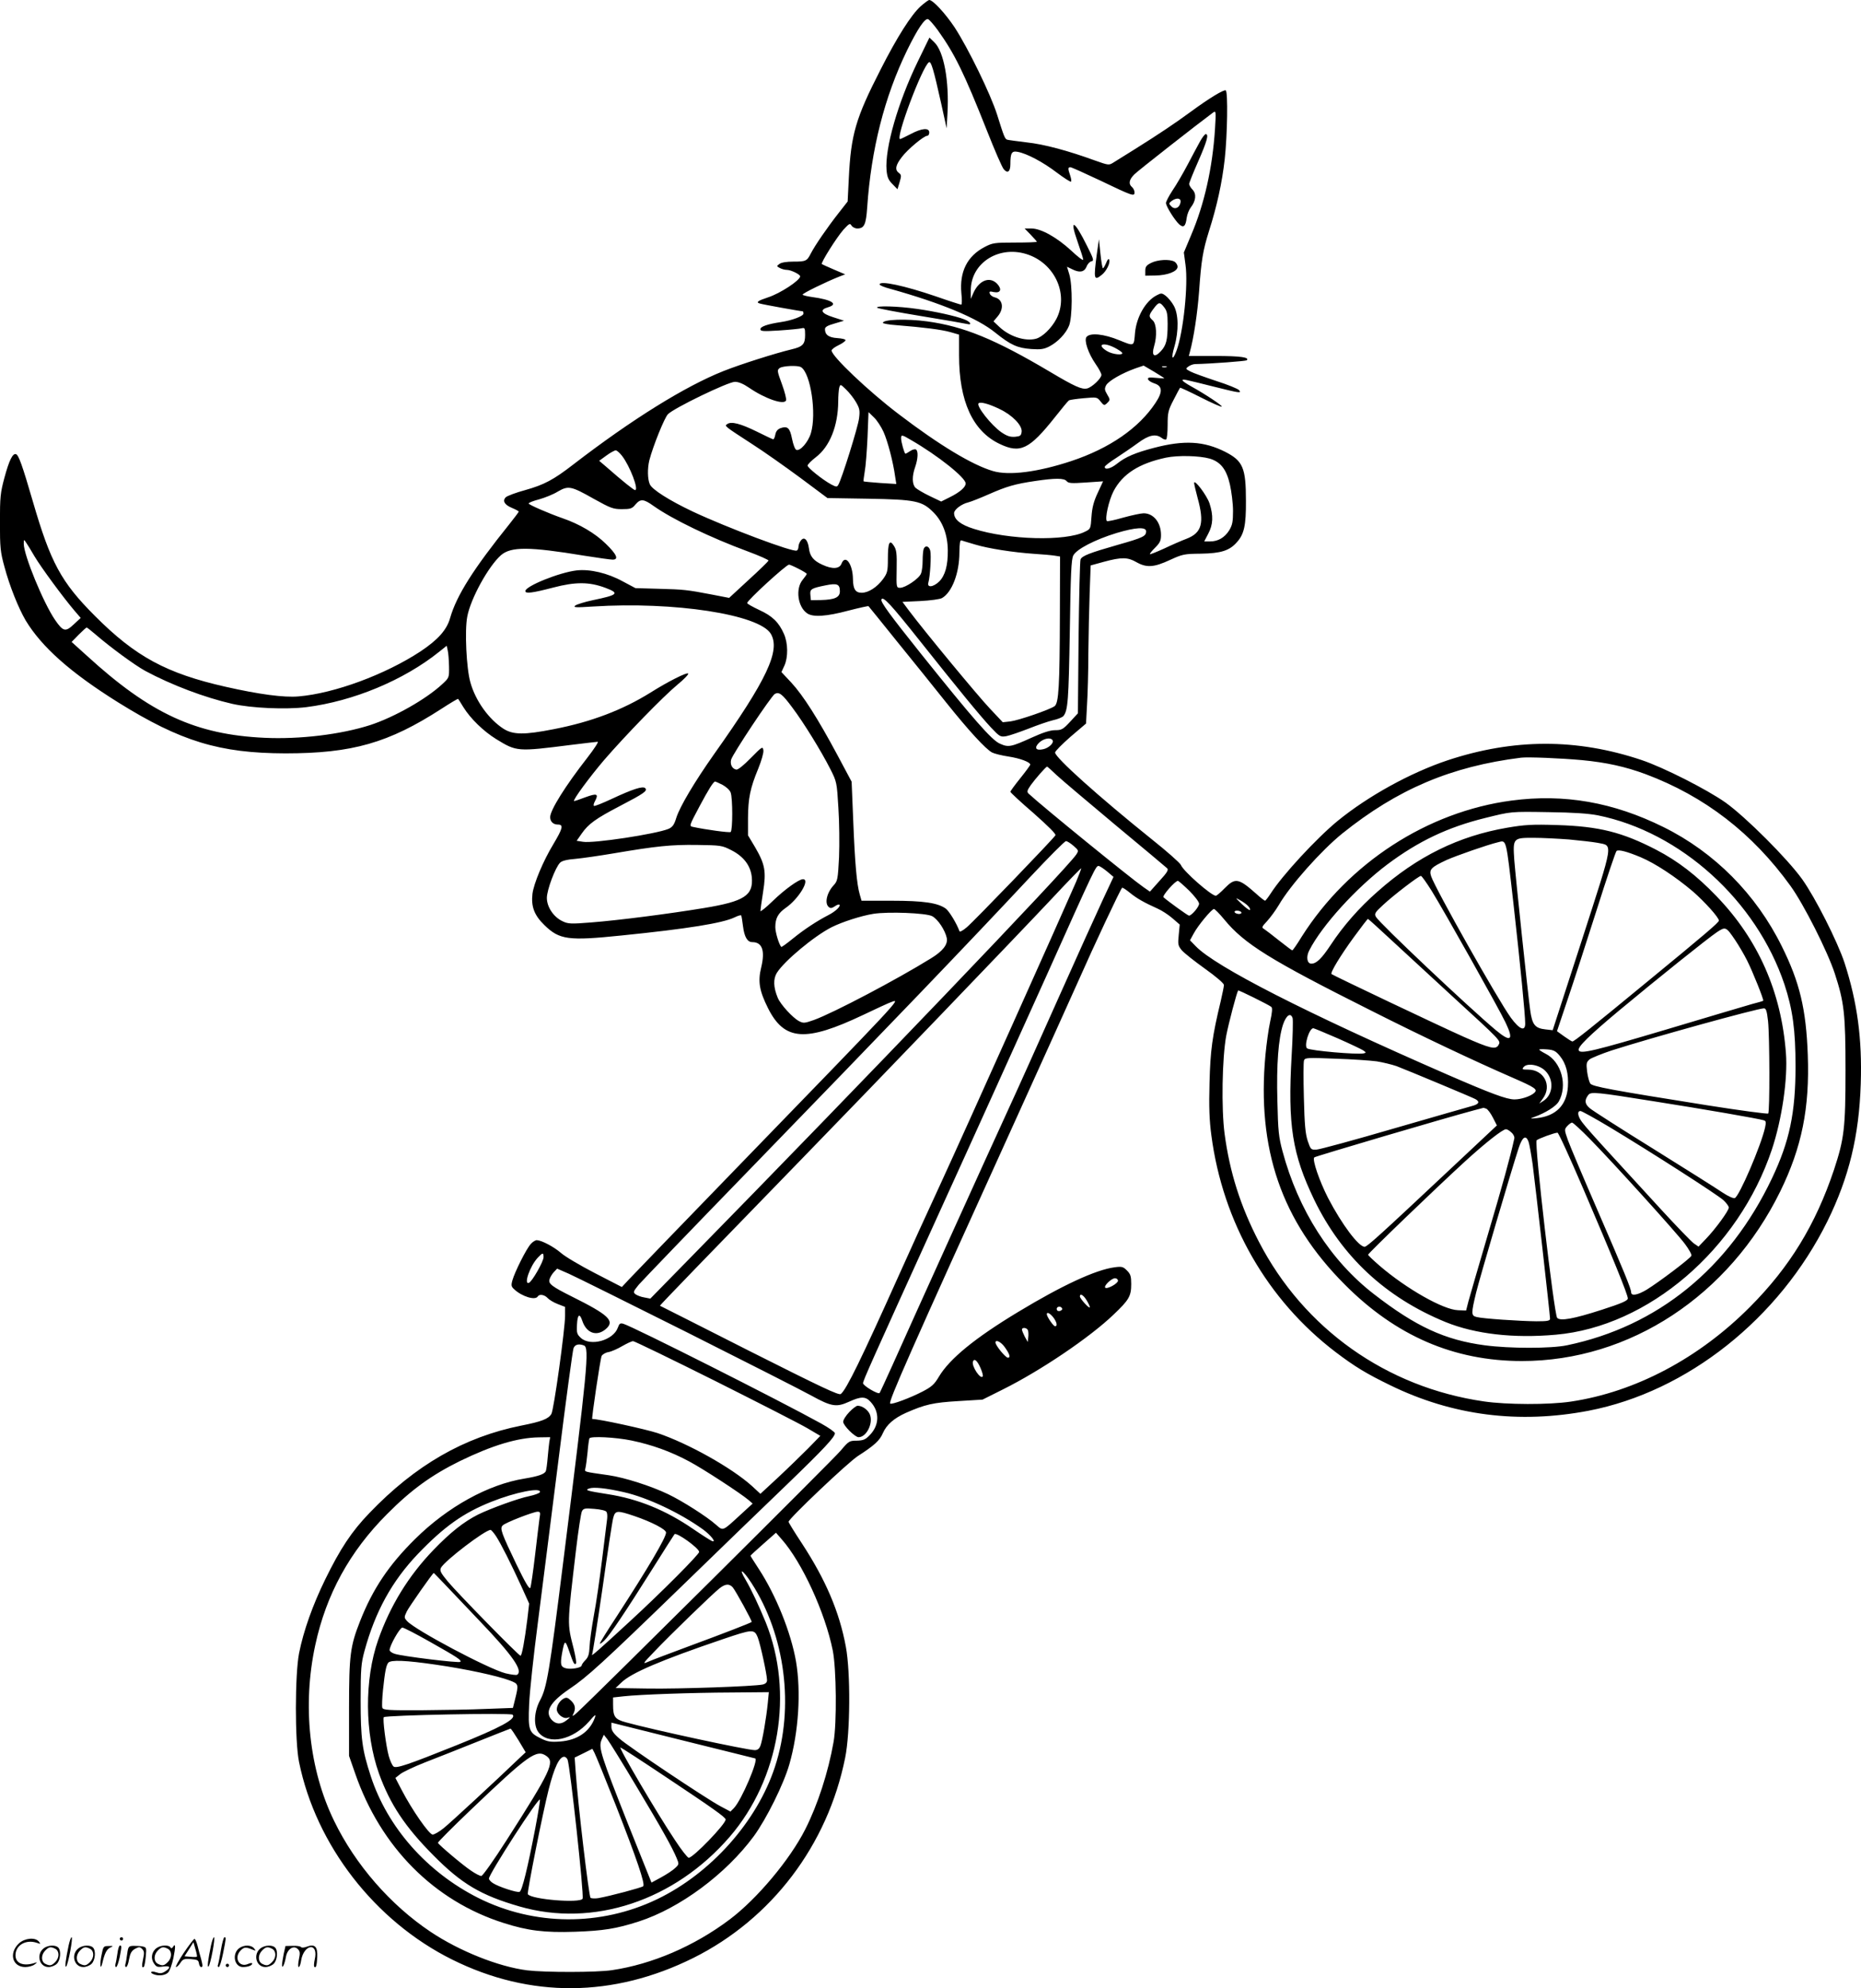<?xml version="1.0" encoding="UTF-8"?>
<svg xmlns="http://www.w3.org/2000/svg" version="1.0" viewBox="0 0 1124.21 1200.774" preserveAspectRatio="xMidYMid meet">
  <g transform="translate(-0.644,1201) scale(0.1,-0.1)" fill="#000000" stroke="none">
    <path d="M5569 11973 c-58 -52 -144 -188 -243 -383 -151 -295 -179 -392 -192 -657 l-7 -140 -54 -69 c-67 -85 -144 -197 -168 -244 -24 -47 -30 -50 -106 -50 -39 0 -73 -5 -84 -14 -18 -13 -18 -14 3 -25 11 -6 30 -11 42 -11 24 0 80 -27 80 -39 0 -24 -120 -103 -194 -127 -61 -20 -75 -30 -50 -37 18 -6 247 -47 259 -47 3 0 5 -6 5 -14 0 -15 -68 -41 -135 -51 -80 -12 -125 -27 -125 -43 0 -13 16 -14 113 -8 61 4 122 10 135 13 20 5 22 2 22 -40 0 -56 -14 -71 -82 -87 -96 -23 -308 -90 -411 -131 -232 -92 -555 -293 -907 -564 -120 -93 -177 -123 -291 -155 -56 -15 -108 -35 -117 -43 -22 -22 -8 -46 38 -65 22 -9 40 -19 40 -22 0 -3 -25 -36 -56 -75 -218 -271 -319 -431 -358 -566 -20 -73 -74 -133 -179 -203 -213 -140 -521 -254 -737 -272 -88 -8 -241 13 -440 58 -358 81 -545 182 -790 428 -205 205 -268 323 -375 691 -64 220 -86 281 -102 286 -20 7 -42 -39 -70 -143 -24 -89 -27 -116 -27 -269 0 -152 3 -180 27 -267 31 -117 85 -251 129 -326 97 -160 270 -314 558 -494 379 -236 613 -307 1010 -308 405 0 624 63 943 269 54 35 99 62 101 60 2 -2 16 -24 31 -49 44 -71 123 -147 199 -194 124 -76 127 -76 451 -35 83 10 156 19 162 19 7 0 -22 -44 -63 -97 -132 -169 -224 -316 -224 -358 0 -27 18 -45 47 -45 35 0 29 -23 -27 -117 -63 -104 -119 -239 -127 -301 -9 -77 11 -130 72 -189 91 -89 144 -96 465 -63 405 41 611 75 683 109 20 10 39 16 41 12 2 -3 7 -33 11 -66 8 -63 26 -95 56 -95 60 0 78 -51 54 -152 -21 -85 -12 -141 41 -247 99 -197 226 -206 574 -41 80 38 157 74 173 79 58 22 57 22 -928 -994 -341 -352 -639 -660 -661 -684 l-41 -44 -163 84 c-89 46 -182 101 -205 122 -44 38 -117 76 -146 77 -8 0 -25 -10 -36 -23 -26 -27 -97 -169 -111 -219 -9 -32 -7 -39 12 -56 47 -43 126 -67 141 -42 10 16 41 11 60 -10 9 -10 37 -27 61 -36 l44 -17 0 -53 c0 -79 -68 -572 -83 -594 -18 -30 -60 -46 -182 -70 -345 -69 -640 -239 -917 -528 -107 -111 -176 -215 -267 -401 -76 -156 -131 -310 -158 -446 -25 -129 -26 -532 0 -657 102 -502 458 -961 925 -1193 471 -234 974 -230 1457 10 473 236 811 681 917 1209 31 152 33 517 4 671 -39 211 -122 404 -265 623 -45 68 -81 127 -81 131 0 18 360 360 420 398 98 63 131 93 150 138 22 50 66 89 139 122 116 51 165 62 316 71 l147 9 122 61 c229 114 525 314 669 452 94 89 107 112 107 185 0 47 -4 60 -26 82 -23 23 -31 25 -75 19 -114 -15 -318 -110 -581 -269 -262 -158 -415 -283 -480 -392 -27 -46 -44 -61 -98 -89 -75 -39 -188 -81 -196 -73 -12 11 113 294 766 1732 147 325 314 693 370 819 94 213 254 554 265 564 2 3 24 -11 47 -30 43 -35 86 -59 168 -96 25 -11 65 -37 89 -58 l44 -38 -6 -63 c-6 -57 -4 -65 19 -93 14 -16 77 -66 140 -111 66 -47 114 -88 114 -98 0 -9 -9 -52 -19 -96 -52 -216 -63 -299 -68 -495 -4 -145 -1 -226 11 -316 69 -528 339 -997 752 -1311 115 -87 184 -129 328 -199 376 -184 778 -235 1200 -154 595 115 1151 556 1442 1145 130 265 191 514 201 830 9 272 -21 492 -98 730 -42 127 -176 393 -256 505 -89 124 -339 374 -463 463 -112 79 -376 213 -508 257 -391 131 -772 130 -1171 -2 -224 -75 -479 -215 -664 -366 -128 -105 -335 -329 -405 -439 -15 -23 -30 -42 -33 -43 -4 0 -29 19 -55 43 -106 94 -126 97 -190 32 -24 -25 -48 -45 -53 -45 -27 0 -197 149 -211 186 -5 12 -84 82 -177 156 -319 256 -583 493 -583 523 0 8 42 50 93 95 l94 80 6 113 c4 61 8 202 8 312 1 110 5 274 8 365 l6 165 80 22 c107 29 144 28 196 -2 62 -35 106 -32 203 13 76 35 87 37 186 38 122 2 174 18 219 70 43 48 55 101 54 249 0 200 -18 241 -125 296 -129 65 -248 72 -431 24 -111 -29 -171 -54 -222 -95 -37 -30 -75 -40 -75 -20 0 6 31 30 69 54 38 25 97 65 131 90 66 49 108 58 144 31 10 -8 23 -12 27 -9 5 3 9 42 9 87 0 74 3 89 36 152 20 39 37 71 39 73 2 2 58 -24 125 -58 67 -34 124 -59 127 -56 6 5 -99 75 -184 122 -29 16 -53 32 -53 37 0 9 8 7 192 -39 156 -39 166 -40 149 -20 -7 8 -68 33 -137 55 -69 23 -139 48 -156 57 -30 16 -31 17 -13 30 10 8 28 14 39 15 101 2 308 18 314 23 18 18 -37 26 -187 26 l-163 0 6 23 c24 87 46 235 56 367 13 187 23 247 60 365 47 147 79 291 95 435 16 146 20 406 6 414 -11 7 -104 -50 -210 -128 -97 -71 -189 -133 -339 -227 -57 -35 -115 -72 -130 -81 -27 -17 -30 -16 -112 13 -162 59 -307 98 -411 109 -57 7 -110 14 -117 16 -15 4 -20 17 -62 151 -39 124 -176 404 -257 528 -56 84 -131 165 -153 165 -5 0 -28 -17 -51 -37z m103 -146 c102 -143 156 -252 298 -610 45 -114 90 -218 100 -229 23 -28 40 -15 40 30 0 68 8 82 44 75 55 -10 152 -61 236 -125 44 -33 83 -58 86 -55 4 3 1 20 -5 38 -14 41 -14 49 2 49 6 0 86 -36 177 -79 198 -95 210 -99 210 -73 0 11 -7 25 -15 32 -23 19 -18 45 14 77 23 23 391 311 474 372 19 14 20 12 13 -100 -15 -232 -64 -452 -144 -639 l-44 -105 10 -75 c17 -120 -13 -406 -54 -517 -25 -68 -35 -50 -13 24 27 95 25 196 -4 247 -12 22 -34 48 -48 59 -24 18 -28 18 -56 3 -66 -34 -121 -130 -130 -226 -7 -84 -3 -82 -95 -45 -92 38 -176 47 -198 20 -16 -20 10 -99 56 -165 19 -27 34 -56 34 -64 0 -21 -57 -75 -86 -82 -32 -8 -76 12 -224 100 -332 197 -522 275 -743 305 -125 17 -267 12 -267 -9 0 -4 37 -11 83 -14 163 -13 273 -27 325 -42 l52 -15 0 -125 c0 -278 83 -458 245 -535 125 -60 180 -33 334 161 41 52 79 98 85 102 5 3 45 9 90 13 79 7 80 7 101 -20 20 -25 23 -25 39 -10 20 20 20 20 -1 56 -14 24 -15 32 -4 53 15 26 95 72 176 101 l50 17 63 -37 c34 -21 62 -38 62 -40 0 -1 -23 0 -51 3 -41 4 -51 2 -47 -9 2 -8 20 -19 39 -25 48 -16 50 -51 6 -117 -101 -153 -278 -275 -510 -352 -200 -66 -375 -89 -472 -60 -124 36 -325 157 -570 344 -182 138 -405 350 -405 384 0 7 19 21 42 32 23 11 42 25 42 30 1 6 -21 11 -49 13 -52 3 -75 20 -75 54 0 13 15 22 58 34 l57 17 -65 21 c-73 23 -84 45 -32 60 66 19 23 46 -96 62 -29 4 -54 10 -57 14 -4 7 140 77 223 110 l34 13 -68 29 c-38 16 -70 31 -73 33 -7 8 89 160 130 207 35 38 40 41 49 26 6 -10 22 -18 35 -18 42 0 53 23 60 127 24 351 104 667 241 949 63 129 108 196 127 188 8 -3 34 -33 59 -67z m1367 -1673 c17 -21 21 -41 21 -99 0 -99 -8 -131 -42 -167 -38 -41 -57 -27 -40 30 19 63 15 136 -8 157 -26 23 -25 31 6 72 30 40 37 41 63 7z m-299 -244 c21 -11 41 -24 45 -30 11 -18 -59 -11 -92 10 -64 39 -24 56 47 20z m-1894 -118 c58 -38 94 -281 59 -398 -16 -54 -65 -110 -88 -101 -8 3 -19 32 -26 67 -13 66 -27 79 -70 64 -18 -7 -27 -19 -31 -39 -3 -17 -9 -29 -13 -28 -4 0 -49 22 -100 47 -98 48 -153 62 -177 45 -19 -12 -19 -11 150 -121 69 -44 199 -136 290 -203 l165 -123 245 -4 c287 -5 326 -13 395 -82 56 -56 86 -135 87 -230 1 -91 -16 -152 -52 -188 -36 -35 -76 -39 -65 -5 10 35 18 163 11 191 -7 29 -31 35 -40 10 -3 -9 -6 -40 -6 -69 0 -30 -4 -65 -10 -79 -11 -30 -94 -86 -126 -86 -23 0 -23 2 -21 113 2 95 -1 117 -17 141 -26 41 -36 19 -36 -80 0 -73 -3 -85 -29 -121 -36 -49 -88 -83 -129 -83 -38 0 -52 22 -53 82 -1 92 -46 153 -69 94 -12 -32 -55 -35 -115 -7 -54 24 -76 51 -82 100 -7 52 -29 73 -49 46 -8 -10 -14 -27 -14 -36 0 -10 -4 -21 -10 -24 -20 -13 -421 138 -630 236 -139 66 -244 132 -258 164 -14 31 -15 96 -3 145 23 88 91 256 112 278 35 37 364 196 405 196 22 0 51 -12 86 -36 96 -66 212 -106 223 -76 3 8 -8 52 -25 98 -29 79 -30 85 -14 97 19 14 112 18 130 5z m2207 1 c-7 -2 -19 -2 -25 0 -7 3 -2 5 12 5 14 0 19 -2 13 -5z m-1876 -211 c22 -38 25 -50 19 -98 -6 -52 -106 -372 -126 -403 -7 -13 -13 -12 -42 3 -52 28 -143 101 -143 114 0 7 22 29 49 50 85 64 135 190 136 337 0 33 3 70 6 83 7 23 7 23 41 -10 19 -18 46 -52 60 -76z m869 -43 c76 -36 137 -99 132 -137 -3 -23 -8 -27 -40 -30 -29 -2 -48 4 -82 27 -61 42 -154 160 -138 175 10 11 63 -3 128 -35z m-702 -138 c25 -56 58 -181 70 -270 l7 -44 -97 6 c-53 4 -99 8 -101 10 -1 2 2 28 7 58 6 30 13 123 17 207 l6 153 33 -32 c18 -17 44 -57 58 -88z m165 -48 c163 -94 331 -228 331 -263 0 -22 -35 -53 -96 -83 l-52 -26 -69 33 c-38 18 -76 41 -86 50 -21 21 -22 70 -2 126 17 49 19 96 5 105 -6 4 -22 0 -35 -9 -13 -9 -26 -16 -29 -16 -6 0 -26 70 -26 93 0 23 5 22 59 -10z m-1745 -96 c48 -62 103 -207 79 -207 -8 0 -72 51 -177 143 l-40 34 44 32 c23 17 49 31 56 31 7 0 24 -15 38 -33z m3551 -17 c65 -20 100 -64 121 -155 10 -44 19 -116 19 -160 0 -67 -4 -86 -23 -118 -28 -44 -67 -67 -116 -67 l-35 0 24 46 c30 56 32 110 8 184 -16 48 -92 149 -93 123 0 -7 10 -48 21 -90 42 -152 26 -211 -67 -247 -27 -10 -87 -36 -133 -58 -46 -21 -86 -37 -88 -35 -2 3 12 20 32 40 29 29 35 42 35 76 0 75 -45 131 -105 131 -16 0 -72 -12 -123 -26 -51 -15 -95 -24 -99 -21 -13 14 11 123 40 180 55 105 154 168 317 203 72 15 202 12 265 -6z m-865 -136 c11 -13 30 -14 117 -8 l103 7 -32 -69 c-24 -51 -34 -88 -38 -144 -5 -74 -5 -75 -41 -92 -117 -58 -459 -49 -670 18 -80 25 -119 56 -119 95 0 21 44 55 86 65 16 4 72 26 124 49 107 47 157 62 280 80 121 18 175 18 190 -1z m-2856 -107 c101 -56 116 -62 169 -62 52 0 62 3 82 28 31 36 50 34 110 -9 113 -80 343 -191 568 -274 70 -26 127 -51 126 -56 -2 -5 -56 -58 -121 -117 l-117 -108 -103 20 c-152 29 -170 31 -323 35 l-140 4 -77 41 c-91 50 -198 75 -278 66 -104 -12 -310 -95 -310 -125 0 -17 44 -11 167 21 137 36 219 35 316 -1 88 -33 78 -43 -76 -75 -48 -10 -95 -25 -105 -32 -15 -12 0 -13 108 -6 489 31 1003 -48 1073 -165 59 -101 -23 -276 -343 -727 -117 -166 -206 -315 -228 -384 -13 -43 -23 -56 -47 -67 -75 -31 -455 -89 -517 -78 l-38 6 30 43 c41 59 85 91 235 169 142 74 165 90 149 106 -14 14 -76 -6 -202 -65 -56 -26 -105 -46 -108 -42 -3 3 -1 14 5 25 26 48 15 53 -56 27 -36 -14 -67 -24 -69 -23 -7 8 96 147 182 248 128 148 355 382 443 455 39 32 68 62 65 67 -6 10 -122 -48 -228 -115 -169 -105 -357 -177 -585 -221 -178 -35 -244 -34 -302 2 -89 57 -170 169 -201 281 -24 84 -35 312 -19 396 20 109 128 305 204 372 60 52 169 52 502 -3 82 -13 160 -24 172 -24 39 0 26 31 -41 96 -64 63 -159 119 -261 154 -86 30 -205 82 -205 89 0 5 28 16 63 25 35 10 86 30 113 47 64 37 80 34 218 -44z m3336 -196 c0 -29 -17 -38 -169 -81 -175 -50 -217 -67 -227 -88 -4 -9 -9 -223 -12 -474 l-4 -456 -47 -51 c-43 -46 -51 -51 -91 -51 -29 0 -73 -14 -139 -44 -128 -58 -143 -61 -195 -37 -49 21 -164 153 -474 540 -191 239 -246 314 -241 330 8 24 57 -29 231 -248 232 -292 363 -452 431 -525 53 -56 57 -58 93 -52 21 4 81 25 133 45 53 21 119 44 148 51 29 6 57 18 63 25 28 33 32 98 39 510 5 350 9 436 21 460 19 38 131 96 262 136 114 34 178 38 178 10z m-6715 -151 c39 -66 173 -248 242 -329 l37 -43 -42 -39 c-50 -47 -64 -44 -113 27 -70 102 -189 391 -189 460 0 27 1 27 13 9 8 -11 31 -49 52 -85z m5683 71 c80 -24 227 -47 357 -56 50 -3 105 -8 123 -11 l32 -5 -1 -352 c-1 -432 -7 -534 -32 -552 -29 -21 -218 -86 -267 -92 l-46 -5 -79 84 c-72 76 -393 464 -489 592 l-38 51 108 5 c60 3 119 11 131 18 60 34 105 151 105 275 1 58 4 77 13 73 7 -2 44 -14 83 -25z m-1068 -146 c28 -14 50 -28 50 -31 0 -3 -11 -19 -25 -36 -44 -53 -30 -163 27 -202 35 -25 118 -19 249 16 66 17 121 29 122 27 2 -2 80 -98 173 -214 94 -115 226 -280 294 -365 136 -170 241 -285 280 -305 14 -7 58 -18 98 -24 72 -11 132 -34 132 -49 0 -4 -27 -41 -60 -82 -33 -41 -60 -78 -60 -82 0 -4 63 -63 140 -129 90 -80 137 -126 132 -134 -12 -21 -490 -517 -535 -555 -22 -19 -42 -30 -44 -25 -18 49 -63 123 -84 138 -48 34 -133 47 -326 47 l-182 0 -11 38 c-18 63 -29 188 -39 439 l-10 242 -87 163 c-118 220 -206 358 -277 435 l-60 64 18 39 c23 51 22 136 -3 192 -31 70 -70 108 -149 144 -40 19 -73 37 -73 42 0 16 235 231 253 232 4 0 30 -11 57 -25z m250 -136 c0 -37 -31 -51 -115 -53 l-60 -1 -3 31 c-4 36 4 41 93 59 69 14 85 7 85 -36z m-4495 -262 c88 -76 235 -184 299 -219 158 -85 359 -161 526 -199 116 -26 321 -35 446 -20 285 36 590 163 804 335 l45 36 6 -28 c4 -15 7 -58 8 -96 1 -69 1 -69 -41 -108 -98 -91 -289 -199 -435 -247 -177 -57 -427 -87 -638 -77 -416 19 -691 146 -1073 495 l-93 84 43 44 c23 23 45 43 48 43 3 0 28 -20 55 -43z m4209 -442 c67 -89 172 -259 228 -369 39 -77 40 -81 49 -235 6 -86 7 -220 4 -298 -7 -133 -9 -144 -32 -169 -42 -45 -57 -110 -30 -132 10 -9 19 -7 36 4 12 9 25 13 28 10 10 -9 -24 -41 -65 -62 -68 -35 -145 -85 -214 -141 -38 -31 -70 -54 -72 -52 -14 15 -36 88 -36 120 0 53 17 84 63 116 78 54 150 173 104 173 -25 0 -112 -63 -184 -133 -40 -39 -73 -65 -73 -59 0 6 7 57 16 114 20 125 12 168 -48 271 l-43 72 0 105 c1 119 13 180 62 298 19 47 33 95 31 110 -4 26 -7 24 -76 -46 -44 -45 -78 -72 -88 -70 -25 5 -38 31 -31 60 9 34 242 384 264 397 26 14 45 0 107 -84z m1571 -196 c10 -15 -23 -47 -57 -54 -44 -10 -56 8 -25 39 27 26 71 35 82 15z m3200 -120 c145 -14 259 -39 381 -84 358 -134 647 -357 877 -676 80 -111 223 -394 267 -528 57 -175 65 -243 65 -586 0 -349 -8 -413 -70 -601 -111 -331 -268 -587 -505 -825 -309 -312 -695 -516 -1084 -574 -134 -20 -388 -19 -525 1 -589 85 -1088 439 -1360 965 -111 214 -176 419 -207 652 -20 151 -15 456 10 592 14 73 63 260 72 273 2 4 184 -86 200 -99 8 -6 6 -32 -7 -91 -10 -46 -22 -135 -28 -198 -53 -570 97 -1005 478 -1387 309 -311 660 -463 1071 -463 652 0 1252 395 1561 1025 130 266 178 503 166 825 -10 276 -49 438 -157 655 -155 314 -407 568 -715 720 -303 150 -599 202 -917 160 -508 -67 -986 -377 -1268 -822 -28 -46 -54 -83 -57 -83 -3 0 -38 27 -79 59 -41 33 -82 64 -91 70 -16 9 -15 13 18 48 19 21 51 64 70 96 70 121 257 330 384 433 334 268 657 405 1080 458 42 5 239 -3 370 -15z m-3175 -91 c30 -28 190 -163 355 -301 165 -137 306 -255 312 -261 10 -9 0 -26 -46 -76 l-58 -65 -39 27 c-75 52 -609 486 -693 564 -12 11 -11 19 12 52 28 39 92 112 99 112 2 0 28 -23 58 -52z m-2019 -58 c22 -12 44 -32 49 -46 13 -33 13 -231 0 -239 -8 -5 -149 14 -228 31 -23 5 -22 7 39 122 56 105 85 152 96 152 2 0 22 -9 44 -20z m5287 -184 c501 -101 958 -515 1128 -1021 50 -151 67 -277 67 -495 0 -281 -36 -453 -143 -678 -258 -542 -689 -893 -1238 -1007 -96 -20 -345 -20 -496 0 -241 32 -417 113 -671 310 -261 202 -456 507 -551 862 -23 86 -27 122 -31 303 -6 222 6 376 34 462 19 56 46 75 58 39 3 -11 1 -114 -6 -228 -24 -419 4 -593 136 -868 166 -344 433 -592 795 -740 178 -72 409 -99 665 -76 559 49 1103 515 1305 1118 61 183 97 428 85 583 -28 370 -168 687 -419 947 -121 126 -234 213 -365 281 -205 106 -344 141 -596 149 -154 5 -198 2 -304 -16 -292 -50 -543 -173 -782 -385 -113 -99 -209 -209 -284 -323 -55 -83 -86 -113 -117 -113 -26 0 -33 42 -12 81 76 149 283 377 472 519 186 139 363 224 591 280 158 39 149 39 386 35 146 -2 235 -8 293 -19z m-173 -146 c66 -6 143 -15 171 -20 96 -20 103 22 -94 -589 l-176 -543 -44 5 c-63 7 -80 28 -92 117 -14 101 -87 792 -96 906 -9 132 -7 134 114 134 53 0 151 -5 217 -10z m-2993 -39 c31 -27 31 -29 16 -52 -58 -87 -1282 -1365 -2334 -2438 l-239 -244 -36 7 c-20 3 -43 12 -53 19 -16 12 -15 16 19 58 21 24 313 328 649 674 877 904 1340 1386 1720 1793 109 116 204 212 212 212 7 0 28 -13 46 -29z m2657 -348 c42 -374 71 -672 71 -725 0 -50 -35 -35 -87 36 -77 106 -454 775 -481 853 -14 42 -1 55 93 99 61 27 247 92 310 107 53 13 48 33 94 -370z m-4724 322 c74 -38 116 -93 123 -163 10 -110 -45 -146 -288 -186 -212 -35 -515 -74 -681 -87 -124 -10 -141 -9 -174 7 -54 25 -95 86 -95 141 0 48 51 184 80 213 11 11 42 19 94 23 43 4 146 19 229 33 259 44 347 53 503 51 146 -2 152 -3 209 -32z m5492 -42 c88 -37 211 -118 316 -207 71 -62 157 -157 157 -176 0 -11 -78 -78 -435 -371 -340 -280 -439 -359 -450 -359 -4 0 -26 14 -50 31 l-43 31 64 191 c36 106 115 350 176 542 61 193 115 353 120 356 14 9 63 -4 145 -38z m-3223 -86 l39 -33 -65 -139 c-36 -77 -158 -347 -271 -600 -113 -253 -246 -550 -297 -660 -122 -265 -607 -1336 -700 -1545 -41 -91 -77 -169 -80 -173 -9 -10 -100 44 -100 59 0 16 45 116 462 1034 207 454 495 1092 642 1418 298 665 302 672 319 672 6 0 29 -15 51 -33z m-187 -63 c-85 -196 -675 -1512 -812 -1809 -84 -181 -200 -436 -258 -566 -227 -506 -317 -690 -351 -718 -11 -10 -116 40 -553 260 -296 150 -539 273 -540 273 -2 2 303 317 861 891 426 438 1287 1334 1506 1567 96 103 176 185 178 184 1 -2 -13 -39 -31 -82z m2149 -56 c73 -118 408 -714 445 -793 52 -108 33 -123 -58 -47 -165 138 -705 648 -725 685 -10 19 -5 27 44 72 62 58 215 175 228 175 5 0 34 -41 66 -92z m-1466 3 c33 -33 60 -68 60 -79 0 -19 -45 -72 -61 -72 -7 0 -130 89 -154 111 -9 9 70 99 87 99 4 0 35 -27 68 -59z m357 -94 c9 -9 14 -20 10 -23 -3 -3 -25 13 -49 36 -41 40 -42 41 -10 23 18 -10 41 -26 49 -36z m-146 -79 c122 -149 277 -245 889 -552 309 -156 623 -304 850 -403 145 -63 158 -73 133 -95 -24 -20 -78 -38 -118 -38 -47 0 -143 36 -403 149 -855 373 -1402 652 -1522 776 l-35 36 23 42 c25 47 108 147 122 147 5 0 33 -28 61 -62z m104 42 c3 -5 -3 -10 -14 -10 -11 0 -23 5 -26 10 -3 6 3 10 14 10 11 0 23 -4 26 -10z m-1868 -23 c35 -18 79 -85 89 -133 7 -38 -24 -78 -94 -121 -208 -129 -590 -330 -708 -373 -57 -20 -64 -21 -91 -7 -38 20 -111 100 -128 140 -27 65 -28 114 -6 151 45 72 225 222 331 276 64 32 178 69 253 81 91 14 317 5 354 -14z m2763 -134 c69 -63 235 -217 370 -341 310 -284 303 -277 289 -303 -16 -30 -50 -22 -210 49 -140 62 -790 371 -799 379 -9 8 54 112 135 223 44 60 82 110 85 110 3 0 61 -53 130 -117z m2090 -13 c20 -30 52 -84 70 -120 34 -67 103 -240 98 -244 -2 -2 -32 -11 -68 -20 -36 -10 -267 -79 -515 -153 -437 -130 -523 -151 -532 -126 -7 20 64 89 242 238 233 194 538 438 593 475 53 35 55 34 112 -50z m197 -487 c10 -95 11 -549 1 -558 -4 -4 -168 18 -365 49 -592 94 -697 114 -710 132 -6 9 -15 41 -19 72 -6 50 -4 57 15 74 13 9 71 33 131 53 233 75 879 254 922 255 13 0 18 -15 25 -77z m-2602 -103 c75 -33 146 -67 157 -74 18 -13 18 -14 2 -18 -44 -8 -318 16 -341 30 -21 13 12 122 37 122 4 0 69 -27 145 -60z m1344 -107 c38 -46 54 -108 49 -186 -7 -112 -73 -178 -188 -190 -42 -4 -43 -3 -15 7 69 25 130 64 147 92 56 97 17 242 -79 290 -23 12 -40 23 -38 25 2 3 24 3 49 1 38 -3 51 -10 75 -39z m-1106 -33 c37 -6 91 -19 120 -29 63 -24 456 -188 476 -199 29 -16 22 -31 -21 -42 -24 -6 -236 -68 -473 -136 -236 -69 -446 -126 -465 -127 -34 -2 -36 0 -54 53 -14 44 -19 97 -23 262 -3 113 -3 214 1 224 6 16 21 17 189 10 100 -3 212 -11 250 -16z m1019 -58 c53 -53 47 -143 -12 -181 l-25 -16 23 32 c55 77 5 173 -91 173 -35 0 -38 2 -26 16 22 26 95 13 131 -24z m653 -183 c312 -49 634 -105 666 -115 14 -4 15 -11 8 -44 -24 -108 -156 -416 -183 -426 -8 -3 -40 11 -73 33 -32 22 -219 140 -415 262 -197 122 -372 234 -388 248 -31 26 -33 49 -8 81 16 19 50 16 393 -39z m-1010 -45 c9 -4 27 -28 40 -54 l24 -47 -272 -255 c-442 -415 -511 -477 -527 -478 -36 0 -137 134 -221 295 -52 102 -97 232 -83 245 8 7 795 239 964 284 30 8 56 15 57 15 1 1 9 -2 18 -5z m746 -112 c254 -153 650 -407 687 -441 17 -16 32 -36 32 -44 0 -19 -81 -130 -138 -189 l-45 -47 -29 20 c-16 12 -104 103 -195 202 -92 100 -231 252 -310 338 -79 86 -155 171 -168 190 -28 36 -33 69 -11 69 7 0 87 -44 177 -98z m-122 -69 c135 -137 524 -566 576 -636 24 -32 42 -64 39 -71 -6 -16 -194 -158 -270 -205 -55 -33 -94 -40 -94 -16 0 21 -41 122 -208 507 -83 191 -161 376 -174 412 -22 63 -22 65 -4 85 11 12 24 21 29 21 6 0 54 -44 106 -97z m-472 37 c12 -10 20 -27 17 -37 -24 -110 -70 -277 -158 -574 -57 -194 -111 -379 -119 -409 l-14 -55 -49 2 c-89 3 -311 129 -473 268 -38 33 -70 63 -70 67 -1 8 409 402 586 564 124 113 227 194 247 194 7 0 22 -9 33 -20z m433 -338 c176 -410 270 -641 270 -664 0 -13 -35 -29 -156 -68 -173 -56 -253 -70 -271 -49 -19 25 -139 1057 -124 1072 10 10 108 46 126 46 6 1 75 -151 155 -337z m-330 283 c5 -13 16 -75 25 -137 16 -123 105 -907 105 -932 0 -13 -14 -16 -82 -16 -100 1 -326 16 -362 26 -33 8 -33 21 -2 149 23 93 211 732 257 873 22 66 43 80 59 37z m-5950 -698 c0 -26 -70 -149 -89 -155 -32 -11 7 102 54 152 30 32 35 32 35 3z m875 -458 c358 -180 693 -350 745 -379 120 -66 150 -70 225 -36 72 33 100 33 130 0 57 -61 54 -143 -6 -203 -25 -26 -39 -31 -77 -32 -45 0 -49 -3 -97 -60 -43 -52 -1480 -1479 -1589 -1579 -28 -26 -35 -29 -27 -13 17 33 13 57 -13 82 -20 19 -28 21 -45 12 -23 -13 -41 -41 -41 -65 0 -27 38 -58 63 -51 21 6 21 5 -3 -14 -33 -27 -64 -26 -90 1 -45 49 -11 108 107 188 107 72 197 154 682 624 221 215 506 490 632 611 223 215 289 286 289 309 0 7 -37 33 -82 58 -253 140 -1134 584 -1196 603 -19 5 -24 2 -33 -23 -27 -77 -166 -116 -224 -62 -23 21 -26 31 -23 80 3 62 16 71 32 23 25 -75 87 -97 142 -50 57 49 19 85 -206 197 -120 60 -142 77 -134 103 3 12 15 32 26 44 l20 21 71 -31 c40 -18 365 -179 722 -358z m2595 316 c0 -17 -66 -53 -77 -42 -10 11 38 57 59 57 10 0 18 -7 18 -15z m-190 -117 c11 -18 20 -37 20 -43 -1 -13 -60 52 -60 65 0 21 21 9 40 -22z m-147 -53 c1 -5 -6 -11 -15 -13 -11 -2 -18 3 -18 13 0 17 30 18 33 0z m-54 -51 c22 -29 27 -54 11 -54 -10 0 -50 58 -50 73 0 15 19 6 39 -19z m-153 -78 c3 -8 4 -27 2 -43 l-3 -28 -18 32 c-9 18 -17 37 -17 43 0 15 30 12 36 -4z m-1890 -306 c263 -132 514 -260 558 -286 l78 -46 -73 -75 c-41 -41 -122 -120 -181 -175 l-108 -100 -52 48 c-121 109 -385 257 -570 319 -74 24 -353 85 -394 85 -5 0 49 366 57 381 5 9 23 20 41 23 18 3 56 20 83 36 28 16 57 30 66 30 8 0 231 -108 495 -240z m1747 208 c33 -45 40 -68 22 -68 -14 0 -75 74 -75 92 0 19 31 5 53 -24z m-2539 6 c34 -13 21 -142 -125 -1306 -83 -665 -99 -759 -139 -835 -38 -70 -42 -155 -10 -196 61 -77 206 -46 304 65 38 44 44 48 36 24 -31 -85 -105 -136 -210 -144 -57 -4 -76 -1 -115 18 -74 36 -79 49 -72 208 3 75 27 295 52 487 25 193 81 640 126 994 44 354 85 655 90 668 8 23 32 29 63 17z m2396 -137 c10 -23 16 -45 13 -50 -13 -21 -69 63 -59 90 8 21 26 6 46 -40z m-2605 -444 c-2 -16 -7 -58 -10 -95 -3 -37 -8 -74 -11 -82 -7 -19 -45 -32 -129 -46 -219 -35 -465 -171 -661 -365 -158 -156 -255 -300 -332 -495 -60 -152 -67 -206 -67 -525 l0 -290 37 -106 c154 -445 477 -770 897 -903 147 -47 247 -59 431 -53 171 6 248 18 385 62 248 80 526 286 695 515 76 104 181 315 215 435 56 195 71 439 40 621 -31 176 -121 399 -224 557 -28 43 -51 79 -51 81 0 2 35 34 77 71 l77 68 34 -39 c124 -140 263 -444 309 -672 22 -109 25 -439 5 -552 -32 -183 -96 -380 -171 -528 -93 -184 -292 -421 -457 -545 -214 -161 -468 -270 -711 -306 -92 -14 -404 -14 -512 -1 -173 22 -409 116 -584 233 -242 162 -454 405 -582 669 -151 309 -193 699 -114 1063 66 306 208 565 434 791 146 147 268 235 440 320 196 95 347 141 477 143 l68 1 -5 -27z m496 7 c124 -26 236 -66 348 -126 85 -45 313 -194 360 -234 l24 -21 -73 -67 c-111 -102 -104 -99 -148 -61 -56 50 -206 145 -290 185 -105 50 -262 100 -357 114 -159 23 -147 19 -142 43 3 12 9 56 13 97 3 41 9 78 11 83 8 14 156 7 254 -13z m-46 -312 c142 -32 341 -126 478 -225 49 -36 84 -82 54 -70 -8 3 -60 36 -114 73 -166 114 -334 182 -516 210 -127 20 -139 24 -112 34 26 10 100 3 210 -22z m-507 0 c-2 -6 -31 -17 -64 -24 -66 -13 -233 -74 -309 -111 -87 -44 -167 -107 -271 -215 -150 -156 -260 -335 -333 -542 -84 -239 -82 -564 5 -808 67 -185 157 -321 329 -494 170 -172 287 -241 519 -308 445 -129 937 34 1271 421 301 350 388 871 217 1295 -42 102 -85 194 -121 256 -47 78 -18 63 35 -19 204 -315 260 -750 142 -1109 -108 -331 -386 -643 -711 -800 -343 -165 -743 -162 -1081 7 -310 156 -549 426 -650 736 -52 159 -61 227 -61 457 0 192 3 224 23 298 65 239 166 422 322 586 160 167 276 249 445 316 145 58 303 89 293 58z m402 -119 c5 -7 6 -26 4 -43 -2 -17 -16 -125 -30 -241 -14 -115 -36 -269 -50 -341 -13 -72 -25 -157 -26 -189 -2 -45 -8 -64 -25 -81 -13 -13 -23 -28 -23 -33 0 -13 -63 -25 -94 -17 -32 8 -36 22 -25 87 16 87 19 88 44 16 25 -73 31 -84 41 -74 4 3 -3 43 -14 89 -40 158 -40 138 14 597 14 118 30 223 36 234 9 17 18 19 75 14 37 -3 69 -10 73 -18z m-404 -36 c-3 -21 -15 -121 -27 -223 -12 -102 -25 -192 -29 -200 -6 -10 -31 33 -83 140 -92 192 -102 219 -84 237 16 17 184 82 211 83 16 0 18 -5 12 -37z m572 11 c106 -36 192 -81 192 -100 0 -30 -105 -209 -301 -511 -55 -83 -99 -155 -99 -159 0 -4 12 3 26 17 33 31 128 173 289 429 71 113 132 209 136 214 12 14 149 -85 149 -107 0 -15 -231 -247 -415 -416 -182 -168 -242 -221 -232 -204 4 7 32 187 63 400 30 213 59 405 65 426 12 45 23 46 127 11z m-835 -122 c31 -48 90 -165 153 -303 l47 -104 -11 -95 c-16 -128 -33 -220 -41 -220 -11 0 -380 377 -439 448 -44 53 -50 66 -42 83 23 43 267 229 300 229 4 0 19 -17 33 -38z m-311 -289 c36 -38 131 -138 212 -223 201 -210 264 -301 226 -325 -5 -3 -37 1 -70 9 -104 27 -545 261 -594 315 -19 21 -19 23 -2 59 14 28 155 230 163 232 0 0 30 -30 65 -67z m1741 -20 c17 -20 119 -205 114 -209 -6 -6 -174 -71 -372 -144 -115 -43 -228 -85 -250 -95 -39 -17 -39 -16 35 61 93 98 355 352 394 382 35 27 58 28 79 5z m-1829 -329 c170 -96 192 -111 183 -121 -9 -8 -355 34 -397 49 -17 5 -30 16 -30 22 0 27 62 136 77 136 9 0 84 -39 167 -86z m1980 27 c16 -42 56 -225 56 -259 0 -13 -9 -22 -27 -26 -55 -11 -502 -27 -693 -24 l-195 3 35 33 c59 58 239 135 613 262 180 61 190 62 211 11z m-1944 -165 c186 -27 370 -67 445 -95 55 -21 56 -22 32 -118 l-12 -48 -160 -6 c-88 -4 -264 -7 -391 -8 -203 -1 -233 1 -238 15 -3 9 -1 57 4 107 12 113 19 148 32 165 16 18 103 15 288 -12z m2005 -228 c-9 -92 -33 -232 -45 -262 -7 -18 -17 -26 -34 -26 -46 0 -621 124 -779 168 -66 18 -77 33 -77 107 l0 43 63 7 c99 11 413 22 655 23 l223 2 -6 -62z m-1542 -74 c25 -25 -71 -77 -340 -185 -294 -118 -363 -141 -379 -128 -8 6 -21 35 -29 63 -17 62 -38 226 -30 235 12 12 766 27 778 15z m1465 -264 c24 -3 -83 -255 -129 -301 l-20 -20 -62 33 c-89 48 -553 358 -609 408 -35 30 -48 49 -48 69 l0 27 433 -108 c237 -59 433 -107 435 -108z m-1429 109 l43 -72 -29 -27 c-148 -142 -427 -400 -466 -431 -27 -22 -57 -39 -67 -39 -21 0 -124 148 -187 269 l-38 73 29 23 c16 13 84 45 150 71 67 26 209 82 316 125 107 43 197 78 200 79 4 0 25 -32 49 -71z m709 -273 c156 -260 220 -375 246 -438 15 -36 15 -38 -9 -60 -13 -13 -51 -38 -84 -56 l-59 -32 -141 352 c-164 415 -180 463 -161 509 l14 32 22 -28 c12 -16 90 -141 172 -279z m179 53 c287 -191 363 -245 363 -258 0 -28 -196 -231 -223 -231 -7 0 -45 48 -84 108 -108 161 -345 565 -328 558 8 -3 130 -82 272 -177z m-301 -171 c128 -327 179 -477 166 -490 -8 -8 -202 -60 -272 -72 -19 -3 -40 -2 -46 2 -10 6 -76 563 -90 762 l-6 85 53 26 54 27 13 -25 c7 -13 65 -155 128 -315z m-418 296 c51 -36 25 -92 -240 -506 -80 -125 -146 -218 -154 -218 -9 0 -36 14 -62 32 -50 33 -195 156 -200 168 -2 4 89 95 200 201 349 333 396 366 456 323z m127 -21 c16 -42 100 -816 91 -840 -12 -29 -311 -5 -331 27 -6 9 91 496 126 633 34 133 64 197 94 197 7 0 16 -8 20 -17z m-195 -415 c-46 -240 -80 -379 -95 -384 -15 -6 -128 31 -161 53 -13 8 -24 21 -24 27 0 28 302 496 308 477 2 -5 -11 -83 -28 -173z M5550 11637 c-119 -245 -199 -523 -188 -655 4 -43 11 -59 36 -84 l30 -31 13 43 c11 38 11 44 -4 55 -26 19 -21 47 17 96 35 47 134 129 154 129 7 0 12 9 12 20 0 30 -46 26 -113 -10 -31 -16 -60 -30 -63 -30 -31 0 134 439 174 464 13 8 28 -42 74 -249 l33 -150 5 90 c11 197 -22 374 -79 429 l-30 29 -71 -146z M7257 11158 c-13 -24 -48 -88 -76 -142 -29 -55 -70 -125 -92 -157 -21 -32 -39 -66 -39 -75 0 -20 52 -103 80 -129 26 -23 39 -12 45 39 3 21 14 49 24 62 32 41 36 82 12 108 -12 12 -21 28 -21 35 0 7 25 69 55 137 53 121 65 164 45 164 -5 0 -20 -19 -33 -42z m-119 -369 c-5 -34 -34 -47 -55 -26 -17 17 -17 19 1 33 30 22 58 18 54 -7z M6515 10553 c19 -54 35 -104 35 -111 0 -8 -33 17 -73 55 -87 80 -182 133 -240 133 l-41 0 37 -38 c20 -21 37 -40 37 -42 0 -3 -60 -5 -133 -5 -124 0 -135 -2 -183 -27 -105 -55 -152 -150 -140 -279 4 -38 4 -69 -1 -69 -4 0 -73 22 -153 50 -190 65 -340 97 -340 72 0 -5 28 -17 63 -26 311 -87 528 -177 637 -266 92 -74 133 -92 216 -98 57 -4 77 -1 110 16 50 26 99 77 118 124 21 49 22 246 2 311 l-14 46 29 -14 c46 -24 75 -19 89 14 6 17 20 31 30 33 16 3 13 14 -27 93 -77 156 -108 170 -58 28z m-292 -83 c161 -60 239 -243 165 -386 -30 -57 -85 -110 -124 -120 -65 -17 -160 14 -221 72 l-35 33 26 31 c39 47 31 102 -18 114 -13 3 -27 13 -30 22 -5 14 -1 16 24 10 41 -8 51 17 20 50 -45 47 -111 21 -145 -59 l-14 -32 0 50 c-1 171 178 280 352 215z M6632 10474 c-20 -150 -17 -162 30 -124 28 22 53 72 45 92 -3 8 -11 0 -18 -19 -8 -18 -16 -33 -20 -33 -3 0 -10 39 -15 88 l-9 87 -13 -91z M6960 10422 c-28 -14 -35 -23 -35 -47 l0 -30 60 1 c75 1 135 25 135 53 0 11 -9 25 -19 31 -30 16 -102 12 -141 -8z M5306 10151 c5 -4 124 -27 265 -50 141 -23 267 -45 279 -48 32 -8 17 15 -18 28 -50 20 -177 48 -283 63 -115 17 -259 21 -243 7z M5137 3482 c-20 -21 -37 -47 -37 -59 0 -22 71 -93 93 -93 48 0 90 85 68 138 -12 28 -46 52 -74 52 -7 0 -30 -17 -50 -38z M421 260 c-18 -85 -24 -135 -15 -127 12 11 43 177 33 177 -4 0 -12 -22 -18 -50z M730 300 c0 -5 5 -10 10 -10 6 0 10 5 10 10 0 6 -4 10 -10 10 -5 0 -10 -4 -10 -10z M1281 260 c-18 -85 -24 -135 -15 -127 12 11 43 177 33 177 -4 0 -12 -22 -18 -50z M1341 233 c-7 -42 -15 -82 -18 -90 -3 -7 -1 -13 5 -13 5 0 17 37 26 83 19 95 19 97 8 97 -4 0 -14 -34 -21 -77z M121 273 c-63 -59 -40 -143 38 -143 20 0 46 7 57 16 18 14 18 15 -6 7 -64 -19 -110 0 -110 48 0 61 63 98 130 75 22 -8 23 -7 11 8 -22 27 -85 21 -120 -11z M1116 215 c-31 -47 -52 -85 -46 -85 5 0 17 11 26 25 15 23 23 26 63 23 39 -3 46 -6 49 -25 2 -13 8 -23 13 -23 11 0 11 6 0 50 -6 19 -15 54 -21 78 -6 23 -14 42 -19 42 -4 0 -33 -38 -65 -85z m80 -22 c-2 -3 -20 -3 -40 -1 l-35 3 27 42 27 43 12 -42 c7 -23 11 -43 9 -45z M273 245 c-50 -35 -31 -115 27 -115 17 0 39 9 50 20 22 22 27 79 8 98 -16 16 -59 15 -85 -3z m68 -5 c25 -14 25 -54 -1 -80 -23 -23 -33 -24 -61 -10 -25 14 -25 54 1 80 23 23 33 24 61 10z M483 245 c-50 -35 -31 -115 27 -115 17 0 39 9 50 20 22 22 27 79 8 98 -16 16 -59 15 -85 -3z m68 -5 c25 -14 25 -54 -1 -80 -23 -23 -33 -24 -61 -10 -25 14 -25 54 1 80 23 23 33 24 61 10z M620 203 c-12 -56 -8 -100 5 -48 13 57 26 83 48 93 20 9 19 10 -10 9 -31 0 -33 -2 -43 -54z M716 213 c-4 -27 -9 -56 -12 -65 -3 -10 -1 -18 4 -18 5 0 14 26 21 57 13 68 13 73 2 73 -5 0 -12 -21 -15 -47z M775 211 c-3 -25 -8 -54 -11 -63 -3 -10 -1 -18 4 -18 6 0 14 21 18 47 7 36 15 51 36 63 25 13 29 13 43 -1 13 -13 14 -24 6 -60 -9 -41 -8 -59 5 -47 3 3 8 31 11 61 5 53 4 56 -18 61 -13 3 -38 4 -56 4 -29 -1 -32 -4 -38 -47z M953 245 c-30 -21 -38 -62 -17 -92 14 -22 21 -25 55 -20 45 6 50 -5 14 -29 -20 -13 -31 -14 -55 -6 -30 11 -44 -1 -14 -12 30 -12 71 -6 87 12 9 10 23 49 31 87 14 68 13 93 -3 66 -6 -9 -11 -10 -15 -2 -10 16 -58 14 -83 -4z m68 -5 c25 -14 25 -54 -1 -80 -23 -23 -33 -24 -61 -10 -25 14 -25 54 1 80 23 23 33 24 61 10z M1453 245 c-47 -33 -32 -115 21 -115 31 0 56 10 56 21 0 5 -11 4 -24 -2 -55 -25 -89 38 -45 82 20 20 31 21 74 3 18 -7 18 -6 6 9 -17 21 -59 22 -88 2z M1583 245 c-50 -35 -31 -115 27 -115 17 0 39 9 50 20 22 22 27 79 8 98 -16 16 -59 15 -85 -3z m68 -5 c25 -14 25 -54 -1 -80 -23 -23 -33 -24 -61 -10 -25 14 -25 54 1 80 23 23 33 24 61 10z M1720 208 c-5 -27 -10 -57 -10 -66 1 -27 16 5 24 51 9 47 47 71 72 45 13 -13 14 -24 6 -62 -5 -25 -6 -46 -1 -46 5 0 12 19 15 42 7 43 33 78 59 78 23 0 33 -29 23 -73 -5 -22 -6 -42 -3 -45 10 -11 15 6 18 58 3 64 -15 81 -63 63 -18 -7 -32 -7 -36 -2 -3 5 -25 8 -49 7 l-44 -1 -11 -49z M1370 140 c0 -5 5 -10 10 -10 6 0 10 5 10 10 0 6 -4 10 -10 10 -5 0 -10 -4 -10 -10z"></path>
  </g>
</svg>

